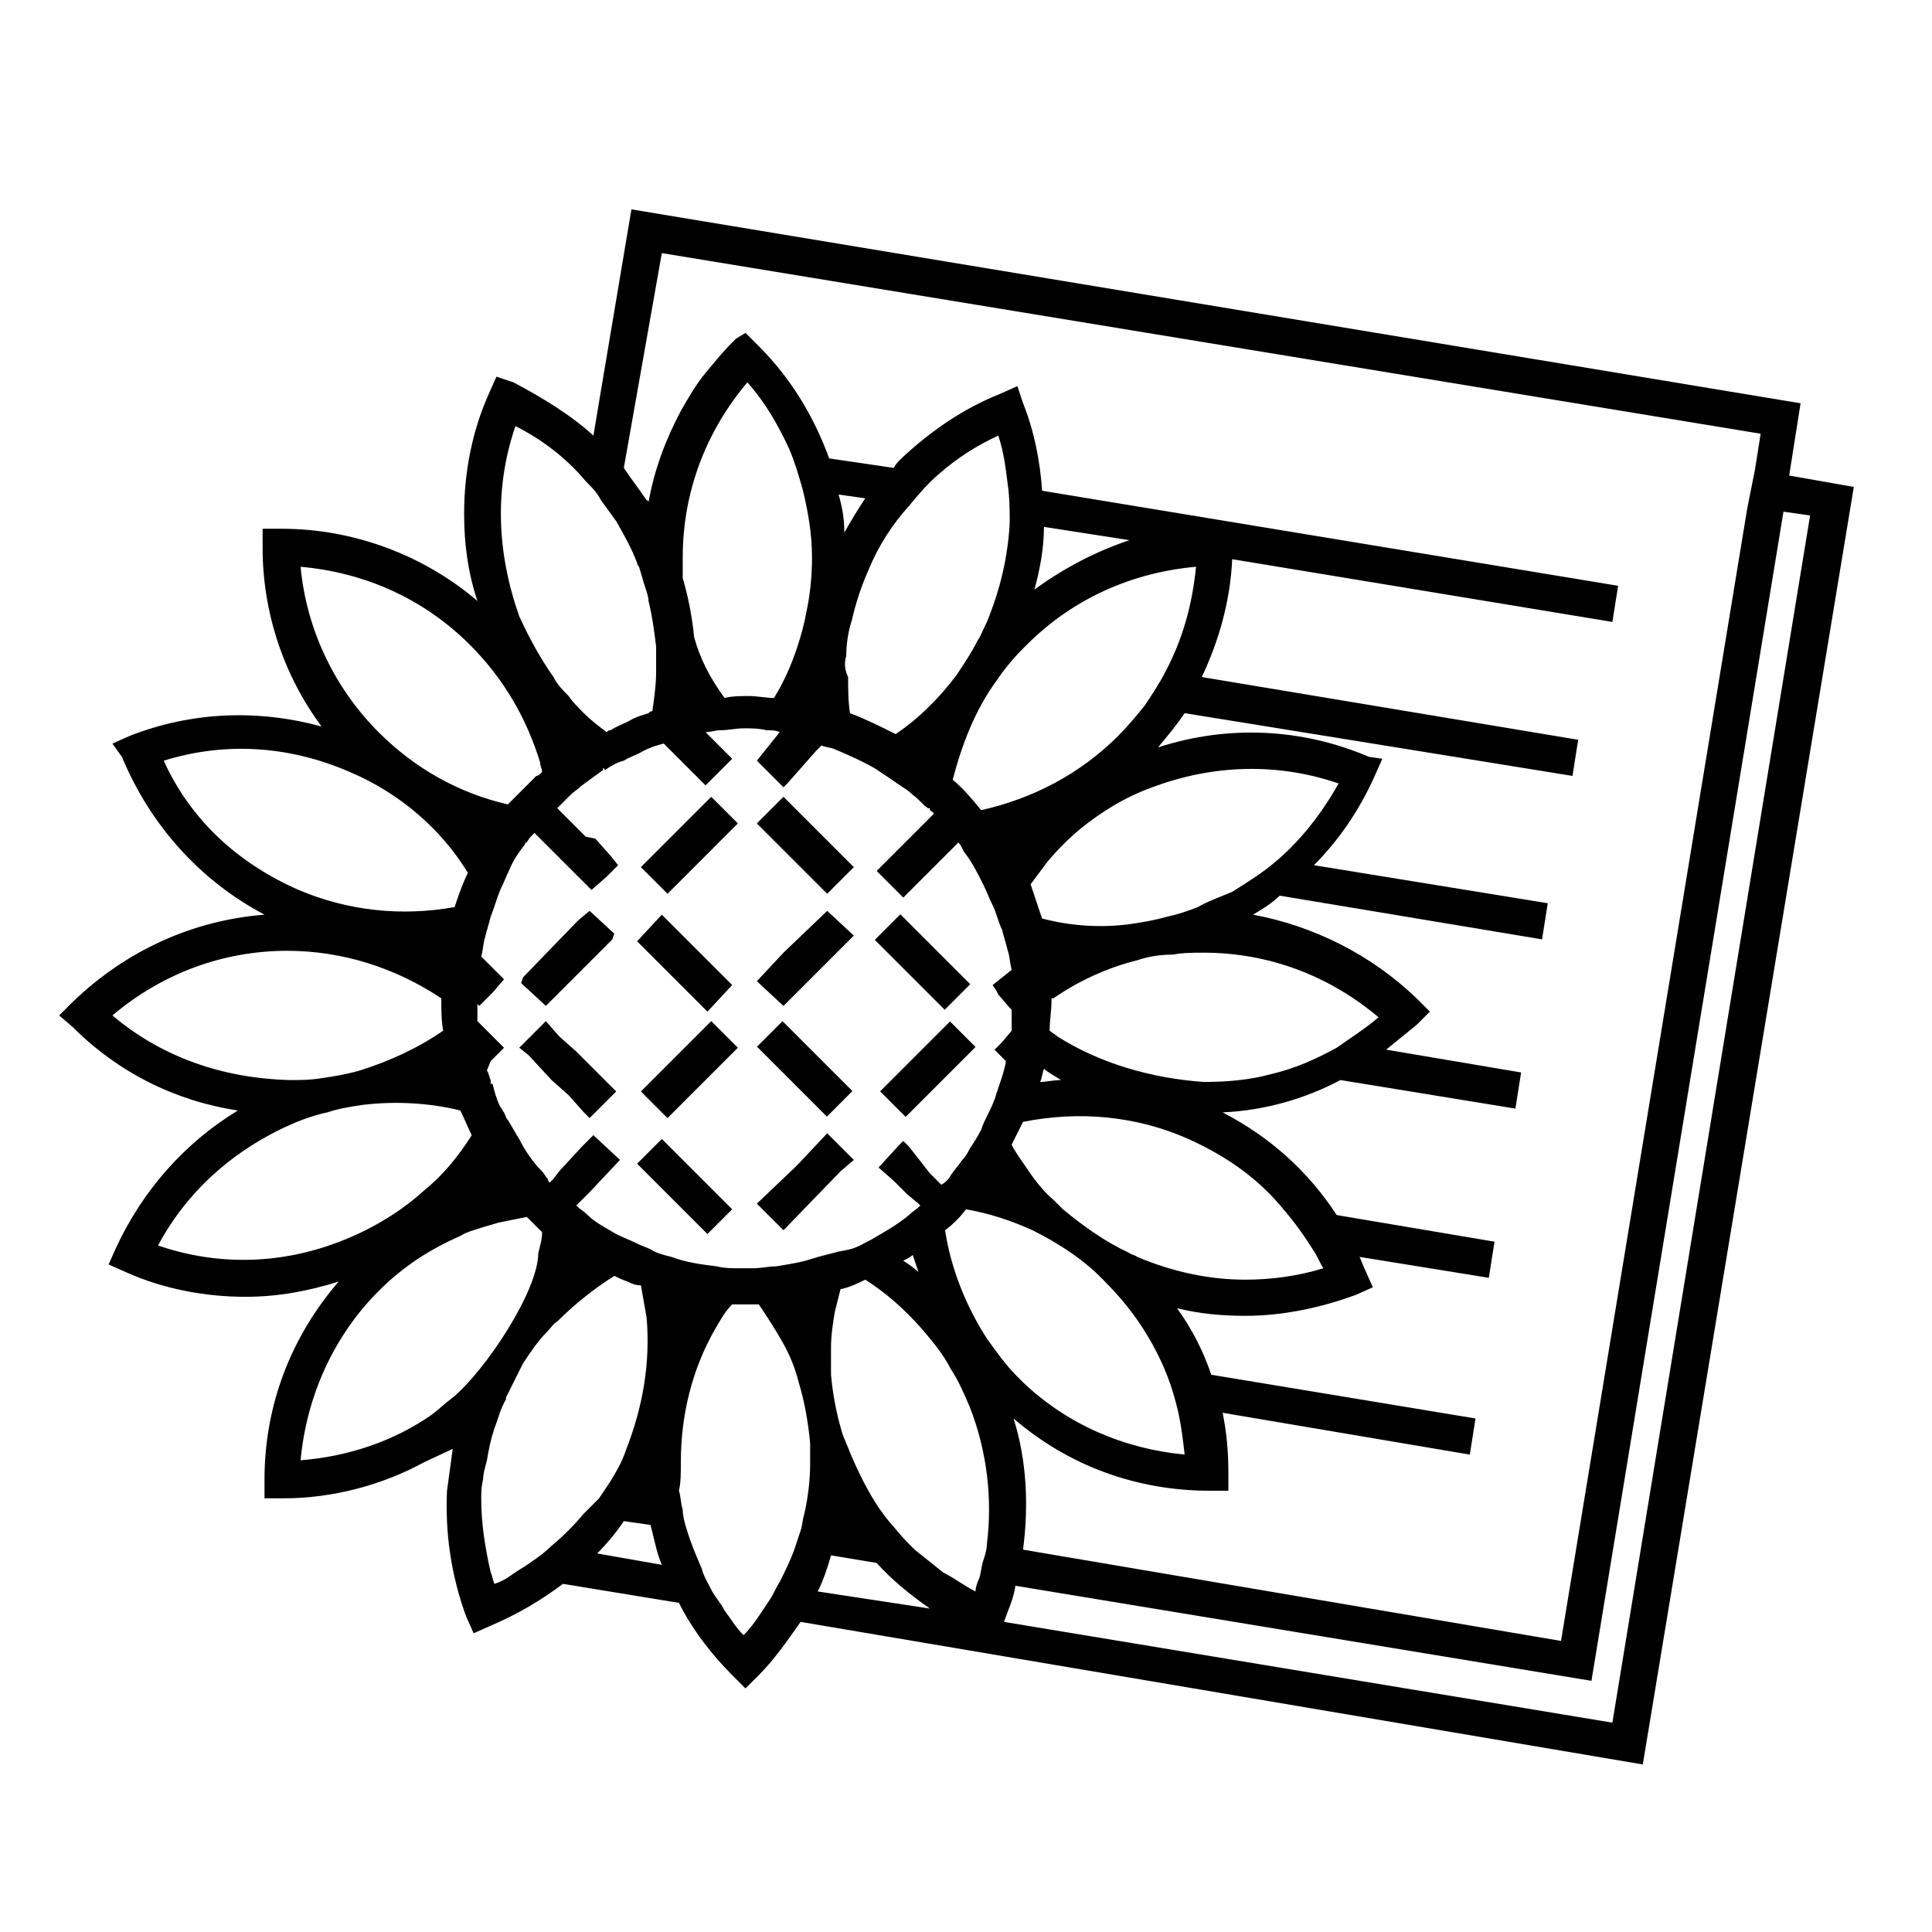 <?xml version="1.0" encoding="UTF-8"?>
<!-- Uploaded to: ICON Repo, www.svgrepo.com, Generator: ICON Repo Mixer Tools -->
<svg fill="#000000" width="800px" height="800px" version="1.1" viewBox="144 144 512 512" xmlns="http://www.w3.org/2000/svg">
 <g>
  <path d="m618.15 270.02 3.023-19.145-309.84-51.391-10.078 59.953c-6.047-5.543-13.602-10.078-21.16-14.105l-4.531-1.512-2.016 4.535c-4.535 10.078-6.551 21.16-6.551 31.738 0 8.062 1.008 15.617 3.527 23.176-14.105-12.09-32.746-19.145-51.891-19.145h-5.039v5.039c0 17.129 5.543 33.754 15.617 47.359-16.625-4.535-34.258-4.031-50.883 2.519l-4.535 2.016 2.519 3.523c7.559 18.137 20.656 32.746 37.785 41.816-19.145 1.512-36.777 9.574-50.887 23.176l-3.527 3.527 3.527 3.023c12.09 12.09 27.207 19.648 43.832 22.168-14.105 8.566-25.191 21.16-32.242 36.273l-2.016 4.535 4.535 2.016c10.078 4.535 21.16 6.551 31.738 6.551 8.566 0 16.625-1.512 24.688-4.031-12.594 14.609-19.648 32.746-19.648 52.395v5.039h5.039c13.098 0 26.199-3.527 37.281-9.574l7.559-3.527-1.512 11.082c-0.504 11.082 1.008 22.168 5.039 33.25l2.016 4.535 4.535-2.016c7.055-3.023 13.098-6.551 19.145-11.082l30.73 5.039c3.527 7.055 8.566 13.602 14.105 19.145l3.527 3.527 3.527-3.527c4.031-4.031 7.559-9.07 11.082-14.105l223.19 37.785 55.922-338.56zm-298.76-58.945 291.2 47.863-1.512 9.574-2.016 10.078-49.375 300.27-142.57-24.188c1.512-11.586 1.008-23.68-2.519-34.762 14.609 12.594 32.746 19.145 51.891 19.145h5.039v-5.039c0-5.543-0.504-10.578-1.512-15.617l65.496 11.082 1.512-9.574-70.031-11.586c-2.016-6.047-5.039-12.09-9.07-17.633 6.047 1.512 12.09 2.016 18.137 2.016 9.574 0 19.648-2.016 29.223-5.543l4.535-2.016-2.016-4.531c-0.504-1.008-1.008-2.519-1.512-3.527l34.258 5.543 1.512-9.574-41.816-7.055c-7.559-11.586-17.633-20.656-30.23-27.207 11.082-0.504 21.664-3.527 31.234-8.566l46.352 7.559 1.512-9.574-35.77-6.047c2.519-2.016 5.543-4.535 8.062-6.551l3.527-3.527-3.527-3.527c-12.09-11.586-27.207-19.145-43.328-22.168 2.519-1.512 5.039-3.023 7.055-5.039l69.527 11.586 1.512-9.574-61.969-10.078c6.551-6.551 12.09-14.609 16.121-23.68l2.016-4.535-3.527-0.488c-17.633-7.559-37.281-8.566-55.922-2.519 2.519-3.023 5.039-6.047 7.055-9.07l102.78 16.629 1.512-9.574-99.754-16.625c4.535-9.574 7.559-20.152 8.062-31.234l100.76 16.625 1.512-9.574-152.65-25.191c-0.504-7.559-2.016-15.617-5.039-23.176l-1.512-4.535-4.535 2.016c-10.078 4.031-18.641 10.078-26.199 17.129-1.008 1.008-1.512 1.512-2.016 2.519l-17.129-2.519c-4.031-11.082-10.078-21.16-18.641-29.727l-3.527-3.527-2.519 1.52-1.008 1.008c-2.519 2.519-4.535 5.039-7.055 8.062-2.519 3.023-4.535 6.551-6.551 10.078-4.031 7.559-7.055 15.617-8.566 24.184 0 0 0-0.504-0.504-0.504-2.016-3.023-4.031-5.543-6.047-8.566zm48.867 106.81c0-3.023 0.504-6.551 1.512-9.574 1.008-4.535 2.519-9.07 4.535-13.602 2.519-6.047 6.047-11.586 10.578-16.625 2.519-3.023 5.039-6.047 8.062-8.566 4.535-4.031 10.078-7.559 15.617-10.078 1.512 4.535 2.016 9.07 2.519 13.098 0.504 3.527 0.504 6.551 0.504 10.078-0.504 9.07-2.519 17.633-6.047 26.199-1.008 2.016-1.512 3.527-2.519 5.039-1.512 3.023-3.527 6.047-5.543 9.07-4.535 6.047-10.078 11.586-16.121 15.617-4.031-2.016-8.062-4.031-12.09-5.543-0.504-3.023-0.504-6.551-0.504-9.574-1.008-2.016-1.008-4.027-0.504-5.539zm-0.504-32.75c0-3.527-0.504-6.551-1.512-10.078l7.055 1.008c-2.016 3.027-3.527 5.543-5.543 9.07zm40.305 39.297c2.016-3.023 4.535-6.047 7.055-8.566 0.504-0.504 0.504-0.504 1.008-1.008 12.09-12.09 27.711-19.145 44.84-20.656-1.008 10.078-3.527 19.145-8.062 27.711-1.512 3.023-3.527 6.047-5.543 9.07-2.016 2.519-4.535 5.543-7.055 8.062-10.078 10.078-22.672 16.625-36.273 19.648-2.519-3.023-4.535-5.543-7.559-8.062 2.523-9.57 6.047-18.641 11.59-26.199zm10.078-24.18c1.512-5.543 2.519-11.082 2.519-16.625l22.672 3.527c-9.07 3.019-17.637 7.555-25.191 13.098zm6.043 118.39c-0.504-0.504-1.512-1.008-2.016-1.512 0-2.519 0.504-5.543 0.504-8.062v-0.504h0.504c6.551-4.535 14.105-8.062 22.168-10.078 3.023-1.008 6.047-1.512 9.574-1.512 2.519-0.504 5.543-0.504 8.062-0.504 17.129 0 33.25 6.047 46.352 17.129-3.527 3.023-7.559 5.543-11.082 8.062-5.543 3.023-11.082 5.543-17.633 7.055-5.543 1.512-11.586 2.016-17.633 2.016-14.113-1.008-27.715-5.039-38.801-12.09zm1.008 11.586c-2.016 0-4.031 0.504-5.543 0.504 0.504-1.008 0.504-2.016 1.008-3.527 1.012 1.008 3.023 2.016 4.535 3.023zm36.277-45.848c-2.519 1.008-5.543 2.016-8.062 2.519-3.527 1.008-6.551 1.512-10.078 2.016-7.559 1.008-15.617 0.504-23.176-1.512-1.008-3.023-2.016-6.047-3.023-9.07 1.512-2.016 3.023-4.031 4.535-6.047 2.519-3.023 5.543-6.047 8.566-8.566 5.543-4.535 12.09-8.566 19.145-11.082 16.121-6.047 33.25-6.551 49.375-1.008-4.535 8.062-10.078 15.113-16.625 20.656-3.527 3.023-7.559 5.543-11.586 8.062-3.531 1.516-6.555 2.519-9.07 4.031zm-2.519 61.465c10.078 4.535 18.641 10.578 25.191 18.641 3.023 3.527 5.543 7.055 8.062 11.082 1.008 1.512 1.512 3.023 2.519 4.535-6.551 2.016-13.602 3.023-20.656 3.023-9.574 0-19.145-2.016-28.719-6.047-0.504-0.504-1.512-0.504-2.016-1.008-6.551-3.023-12.09-7.055-17.633-11.586-1.008-1.008-1.512-1.512-2.519-2.519-3.023-2.519-5.543-6.047-7.559-9.07-1.008-1.512-2.519-3.527-3.527-5.543l3.023-6.047c15.113-3.016 30.227-1.504 43.832 4.539zm-130.99-133c-0.504-5.039-1.512-10.578-3.023-15.617v-5.543c0-17.129 6.047-33.25 17.129-46.352 4.535 5.039 8.062 11.082 11.082 17.633 1.512 3.527 2.519 7.055 3.527 10.578 1.512 6.047 2.519 12.09 2.519 18.137 0 5.039-0.504 10.078-1.512 14.609-0.504 3.023-1.512 6.551-2.519 9.574-1.512 4.535-3.527 9.07-6.047 13.098-2.016 0-4.535-0.504-6.551-0.504s-4.535 0-6.551 0.504c-4.023-5.539-6.543-10.574-8.055-16.117zm-47.359-55.922c7.055 3.527 13.602 8.566 18.641 14.609 1.512 1.512 3.023 3.023 4.031 5.039 1.512 2.016 2.519 3.527 4.031 5.543 2.016 3.527 4.031 7.055 5.543 11.082 0 0 0 0.504 0.504 1.008 0.504 1.512 1.008 3.527 1.512 5.039 0.504 1.512 1.008 3.023 1.008 4.031 1.008 4.031 1.512 8.062 2.016 12.09v5.543 1.008c0 3.527-0.504 7.055-1.008 10.578-0.504 0-0.504 0-1.008 0.504-1.512 0.504-3.527 1.008-5.039 2.016-2.016 1.008-3.527 1.512-5.039 2.519-0.504 0-0.504 0-1.008 0.504-2.016-1.512-4.031-3.023-6.047-5.039-1.512-1.512-3.023-3.023-4.031-4.535-1.512-1.512-3.023-3.023-4.031-5.039-3.527-5.039-6.551-10.578-9.07-16.121-6.039-17.129-6.543-34.258-1.004-50.379zm-56.93 37.281c17.129 1.512 32.746 8.566 44.84 20.656 9.07 9.07 15.113 19.648 18.641 31.234 0 1.008 0.504 1.512 0.504 2.519-0.504 0.504-1.008 1.008-1.512 1.008-2.519 2.519-5.039 5.039-7.559 7.559-13.098-3.023-24.688-9.574-34.258-19.145-11.586-11.59-19.145-27.207-20.656-43.832zm-36.273 51.387c16.121-5.039 33.25-4.031 49.375 3.023 13.098 5.543 24.184 15.113 31.234 26.703-1.512 3.023-2.519 6.047-3.527 9.07-14.105 2.519-28.215 1.008-41.312-4.535-16.121-7.055-28.715-18.641-35.77-34.262zm-13.602 67.512c13.098-11.082 29.223-17.129 46.352-17.129 14.609 0 28.719 4.535 40.809 12.594v0.504c0 2.519 0 5.543 0.504 8.062-6.551 4.535-14.105 8.062-22.168 10.578-3.527 1.008-6.551 1.512-10.078 2.016-3.023 0.504-5.543 0.504-8.566 0.504-17.633-0.504-33.754-6.047-46.852-17.129zm12.09 60.961c8.062-15.113 21.16-26.199 36.777-32.746 2.519-1.008 5.543-2.016 8.062-2.519 3.023-1.008 6.047-1.512 9.574-2.016 8.566-1.008 17.633-0.504 25.695 1.512 1.008 2.016 2.016 4.535 3.023 6.551-3.527 5.543-7.559 10.578-12.594 14.609-6.047 5.543-13.602 10.078-21.16 13.098-16.125 6.551-33.258 7.055-49.379 1.512zm83.129 86.152m-5.039-45.848c-2.016 1.512-3.527 3.023-5.543 4.535-10.078 7.055-22.168 11.082-34.762 12.09 1.512-16.625 8.566-32.746 20.656-44.84 6.551-6.551 13.602-11.082 21.664-14.609 1.512-1.008 3.527-1.512 5.039-2.016 1.512-0.504 3.527-1.008 5.039-1.512 2.519-0.504 5.039-1.008 7.559-1.512 1.512 1.512 2.519 2.519 4.031 4.031 0 2.016-0.504 3.527-1.008 5.543-0.004 10.074-14.109 31.234-22.676 38.289zm34.766 30.73c-2.519 3.023-5.543 6.047-8.566 8.566-1.512 1.512-3.527 3.023-5.039 4.031-2.016 1.512-4.031 2.519-6.047 4.031-1.512 1.008-2.519 1.512-4.031 2.016-0.504-1.008-0.504-2.016-1.008-3.023-1.512-6.551-2.519-13.098-2.519-19.648h0.004c0-1.512 0-3.023 0.504-5.039 0-1.512 0.504-3.023 1.008-5.039 0.504-3.023 1.008-5.543 2.016-8.566 1.008-2.519 1.512-5.039 3.023-7.559v-0.504c1.512-3.023 3.023-6.047 4.535-9.07 2.016-3.023 4.031-6.047 6.551-8.566 1.008-1.008 1.512-2.016 2.519-2.519 4.535-4.535 9.574-8.566 15.113-12.09 1.008 0.504 2.016 1.008 3.527 1.512 1.008 0.504 2.016 1.008 3.527 1.008 0.504 3.023 1.008 5.543 1.512 8.566 1.008 12.09-1.008 23.68-5.543 35.266-1.008 3.023-2.519 5.543-4.031 8.062-1.008 1.512-2.016 3.023-3.023 4.535-1.516 1.516-3.023 3.027-4.031 4.031zm3.523 10.582c2.519-2.519 5.039-5.543 7.055-8.566l7.055 1.008c1.008 3.527 1.512 7.055 3.023 10.578zm54.918-10.582c-0.504 1.512-0.504 3.023-1.008 4.535-0.504 1.512-1.008 3.023-1.512 4.535-1.008 3.023-2.519 6.047-4.031 9.07-1.008 1.512-1.512 3.023-2.519 4.535-1.008 1.512-2.016 3.023-3.023 4.535-1.008 1.512-2.519 3.527-4.031 5.039-2.016-2.016-3.527-4.535-5.039-6.551-1.008-2.016-2.519-3.527-3.527-5.543s-2.016-3.527-2.519-5.543c-1.512-3.527-3.023-7.055-4.031-10.578-0.504-1.512-1.008-3.527-1.008-5.039-0.504-1.512-0.504-3.527-1.008-5.039 0.508-2.016 0.508-4.535 0.508-7.559 0-12.594 3.023-24.688 9.07-35.266 1.512-2.519 2.519-4.535 4.535-6.551h3.527 3.527c2.016 3.023 4.031 6.047 6.047 9.574 2.016 3.527 3.527 7.055 4.535 11.082 1.512 5.039 2.519 10.578 3.023 16.121v5.543c-0.004 4.031-0.508 8.566-1.516 13.098zm-7.559-65.492c-2.016 0-4.031 0.504-6.047 0.504h-1.512-2.016c-2.016 0-4.031 0-6.047-0.504-4.031-0.504-8.062-1.008-12.09-2.519-2.016-0.504-4.031-1.008-5.543-2.016-1.008-0.504-2.519-1.008-3.527-1.512-2.016-1.008-3.527-1.512-5.543-2.519-2.519-1.512-5.543-3.023-7.559-5.039-1.008-1.008-2.016-1.512-3.023-2.519l3.527-3.527 8.062-8.566-7.055-6.551-3.023 3.023-6.047 6.551-1.512 2.016-1.008 1.008s-0.504-0.504-0.504-1.008c-0.504-0.504-1.008-1.512-1.512-2.016-2.519-2.519-4.535-5.543-6.047-8.566-1.008-1.512-2.016-3.527-3.023-5.039-0.504-0.504-0.504-1.008-1.008-2.016-0.504-0.504-0.504-1.008-1.008-1.512-1.008-2.016-1.512-4.031-2.016-6.047h-0.504v-1.008c-0.504-1.008-0.504-2.016-1.008-2.519l1.02-2.512 3.527-3.527-3.023-3.023-3.527-3.523-0.504-0.504v-4.535l0.504 0.504 3.527-3.527 3.023-3.527-6.047-6.047c0.504-1.512 0.504-3.527 1.008-5.039 0.504-2.016 1.008-3.527 1.512-5.543 1.008-2.519 1.512-4.535 2.519-7.055 1.008-2.016 1.512-3.527 2.519-5.543 1.008-2.519 2.519-4.535 4.031-6.551 0 0 0-0.504 0.504-0.504 0.504-1.008 1.008-1.512 2.016-2.519l15.117 15.117 4.031-3.527 3.023-3.023-2.016-2.519-4.031-4.535-2.523-0.496-5.039-5.039v0.504-0.504l-2.519-2.519c0.504-0.504 1.512-1.512 2.016-2.016 0.504-0.504 1.008-1.008 1.512-1.512 1.008-1.008 2.016-1.512 3.023-2.519 2.016-1.512 3.527-2.519 5.543-4.031v-0.504s0.504 0 0.504 0.504c1.512-1.008 3.023-2.016 5.039-2.519 1.512-1.008 3.527-1.512 5.039-2.519 2.016-1.008 3.527-1.512 5.543-2.016l11.082 11.082 7.055-7.055-7.055-7.055c1.512 0 2.519-0.504 4.031-0.504 2.016 0 4.031-0.504 6.047-0.504s4.031 0 6.047 0.504c1.008 0 2.519 0 3.527 0.504l-6.055 7.566 7.055 7.055 1.008-1.008 7.559-8.566 1.512-1.512c1.008 0.504 2.519 0.504 3.527 1.008 3.527 1.512 7.055 3.023 10.578 5.039 1.512 1.008 3.023 2.016 4.535 3.023 2.016 1.512 4.031 2.519 5.543 4.031 1.512 1.008 2.519 2.519 4.031 3.527h0.504v0.504c0.504 0.504 1.008 0.504 1.008 1.008l-15.117 15.117 7.055 7.055 14.609-14.609c0.504 0.504 1.008 1.512 1.512 2.519 2.016 2.519 3.527 5.543 5.039 8.566 1.008 2.016 1.512 3.527 2.519 5.543 1.008 2.016 1.512 4.535 2.519 6.551 0.504 2.016 1.008 3.527 1.512 5.543 0.504 1.512 0.504 3.023 1.008 5.039l-5.039 4.031 1.008 1.512 0.504 1.008 3.023 3.527 0.504 0.504v4.031 1.008 0.504l-2.519 3.023-2.016 2.016 3.023 3.023c-0.504 3.023-1.512 5.543-2.519 8.566-0.504 2.016-1.512 4.031-2.519 6.047-0.504 1.008-1.008 2.016-1.512 3.527-1.008 2.016-2.016 3.527-3.023 5.039-0.504 1.008-1.008 2.016-2.016 3.023-1.008 1.512-2.016 2.519-3.023 4.031-0.504 1.008-1.512 2.016-2.519 2.519l-3.023-3.023-5.543-7.078-1.512-1.512-1.008 1.008-5.543 6.047 4.031 3.527 3.527 3.527 3.023 2.519 0.504 0.504c-1.008 1.008-2.016 1.512-3.023 2.519-3.023 2.519-6.551 4.535-10.078 6.551-2.016 1.008-3.527 2.016-5.543 2.519-2.012 0.5-3.019 0.5-4.531 1.004-2.016 0.504-4.031 1.008-5.543 1.512-3.019 1.008-6.547 1.512-9.57 2.016zm37.785 1.512c-1.008-1.008-2.519-2.016-4.031-3.023 1.008-0.504 2.016-1.008 2.519-1.512 0.504 1.512 1.008 3.023 1.512 4.535zm-26.699 84.637c1.512-3.023 2.519-6.047 3.527-9.574l12.09 2.016c4.031 4.535 9.07 8.566 14.105 12.09zm44.836-12.594c0 1.512-0.504 3.023-1.008 4.535-0.504 1.512-0.504 3.023-1.008 4.535-0.504 1.008-1.008 2.519-1.008 3.527-3.023-1.512-5.543-3.527-8.566-5.039-2.519-2.016-5.039-4.031-7.559-6.047-2.016-2.016-3.527-3.527-5.543-6.047-5.039-5.543-8.566-12.594-11.586-19.648-0.504-1.512-1.512-3.527-2.016-5.039-1.512-5.039-2.519-10.078-3.023-15.617v-7.055c0-3.527 0.504-6.551 1.008-9.574 0.504-2.016 1.008-4.031 1.512-6.047 2.519-0.504 4.535-1.512 6.551-2.519 5.543 3.527 10.078 7.559 14.609 12.594 3.023 3.527 6.047 7.055 8.062 11.082 2.016 3.023 3.527 6.551 5.039 10.078 4.535 11.594 6.047 24.191 4.535 36.281zm-11.082-83.129c2.016-1.512 4.031-3.527 5.543-5.543 6.047 1.008 12.09 3.023 17.633 5.543 7.055 3.527 14.105 8.062 19.648 14.105 6.551 6.551 11.586 14.105 15.113 22.168 1.512 3.527 2.519 6.551 3.527 10.578 1.008 4.031 1.512 8.062 2.016 12.594-16.121-1.512-31.234-8.062-42.824-19.145-0.504-0.504-1.008-1.008-1.512-1.512-3.023-3.023-5.543-6.551-8.062-10.078-5.539-8.559-9.57-18.633-11.082-28.711zm176.84 130.49-161.22-26.703c1.008-3.023 2.519-6.047 3.023-9.574l152.65 25.191 50.887-309.84 7.055 1.008z"/>
  <path d="m338.03 405.04-6.551 7.055-18.641-18.641 6.551-7.055 6.043 6.047 11.59 11.586z"/>
  <path d="m339.54 362.21-18.641 18.645-7.055-7.055 18.641-18.641 3.023 3.023z"/>
  <path d="m306.79 391.43-0.504 1.512-17.633 17.633-6.551-6.047 0.504-1.512 14.613-15.113 3.023-2.519z"/>
  <path d="m307.3 433.25-7.051 7.055-1.512-1.512-4.031-4.535-4.535-4.031-6.047-6.551-2.519-2.012 7.055-7.055 3.527 4.031 4.535 4.031z"/>
  <path d="m338.03 464.48-6.551 6.551-18.641-18.641 6.551-6.551z"/>
  <path d="m339.54 421.66-18.641 18.641-7.055-7.055 18.641-18.641z"/>
  <path d="m344.61 421.39 6.769-6.769 18.523 18.523-6.769 6.769z"/>
  <path d="m377.24 433.22 18.523-18.523 6.769 6.769-18.523 18.523z"/>
  <path d="m370.27 451.39-3.527 3.023-15.113 15.617-7.055-7.051 10.582-10.078 8.059-8.566z"/>
  <path d="m370.27 373.8-7.055 7.055-18.641-18.645 2.519-2.516 4.535-4.535z"/>
  <path d="m375.83 393.07 6.769-6.769 18.523 18.523-6.769 6.769z"/>
  <path d="m370.27 391.94-18.641 18.641-7.055-6.551 7.055-7.555 11.586-11.086z"/>
 </g>
</svg>